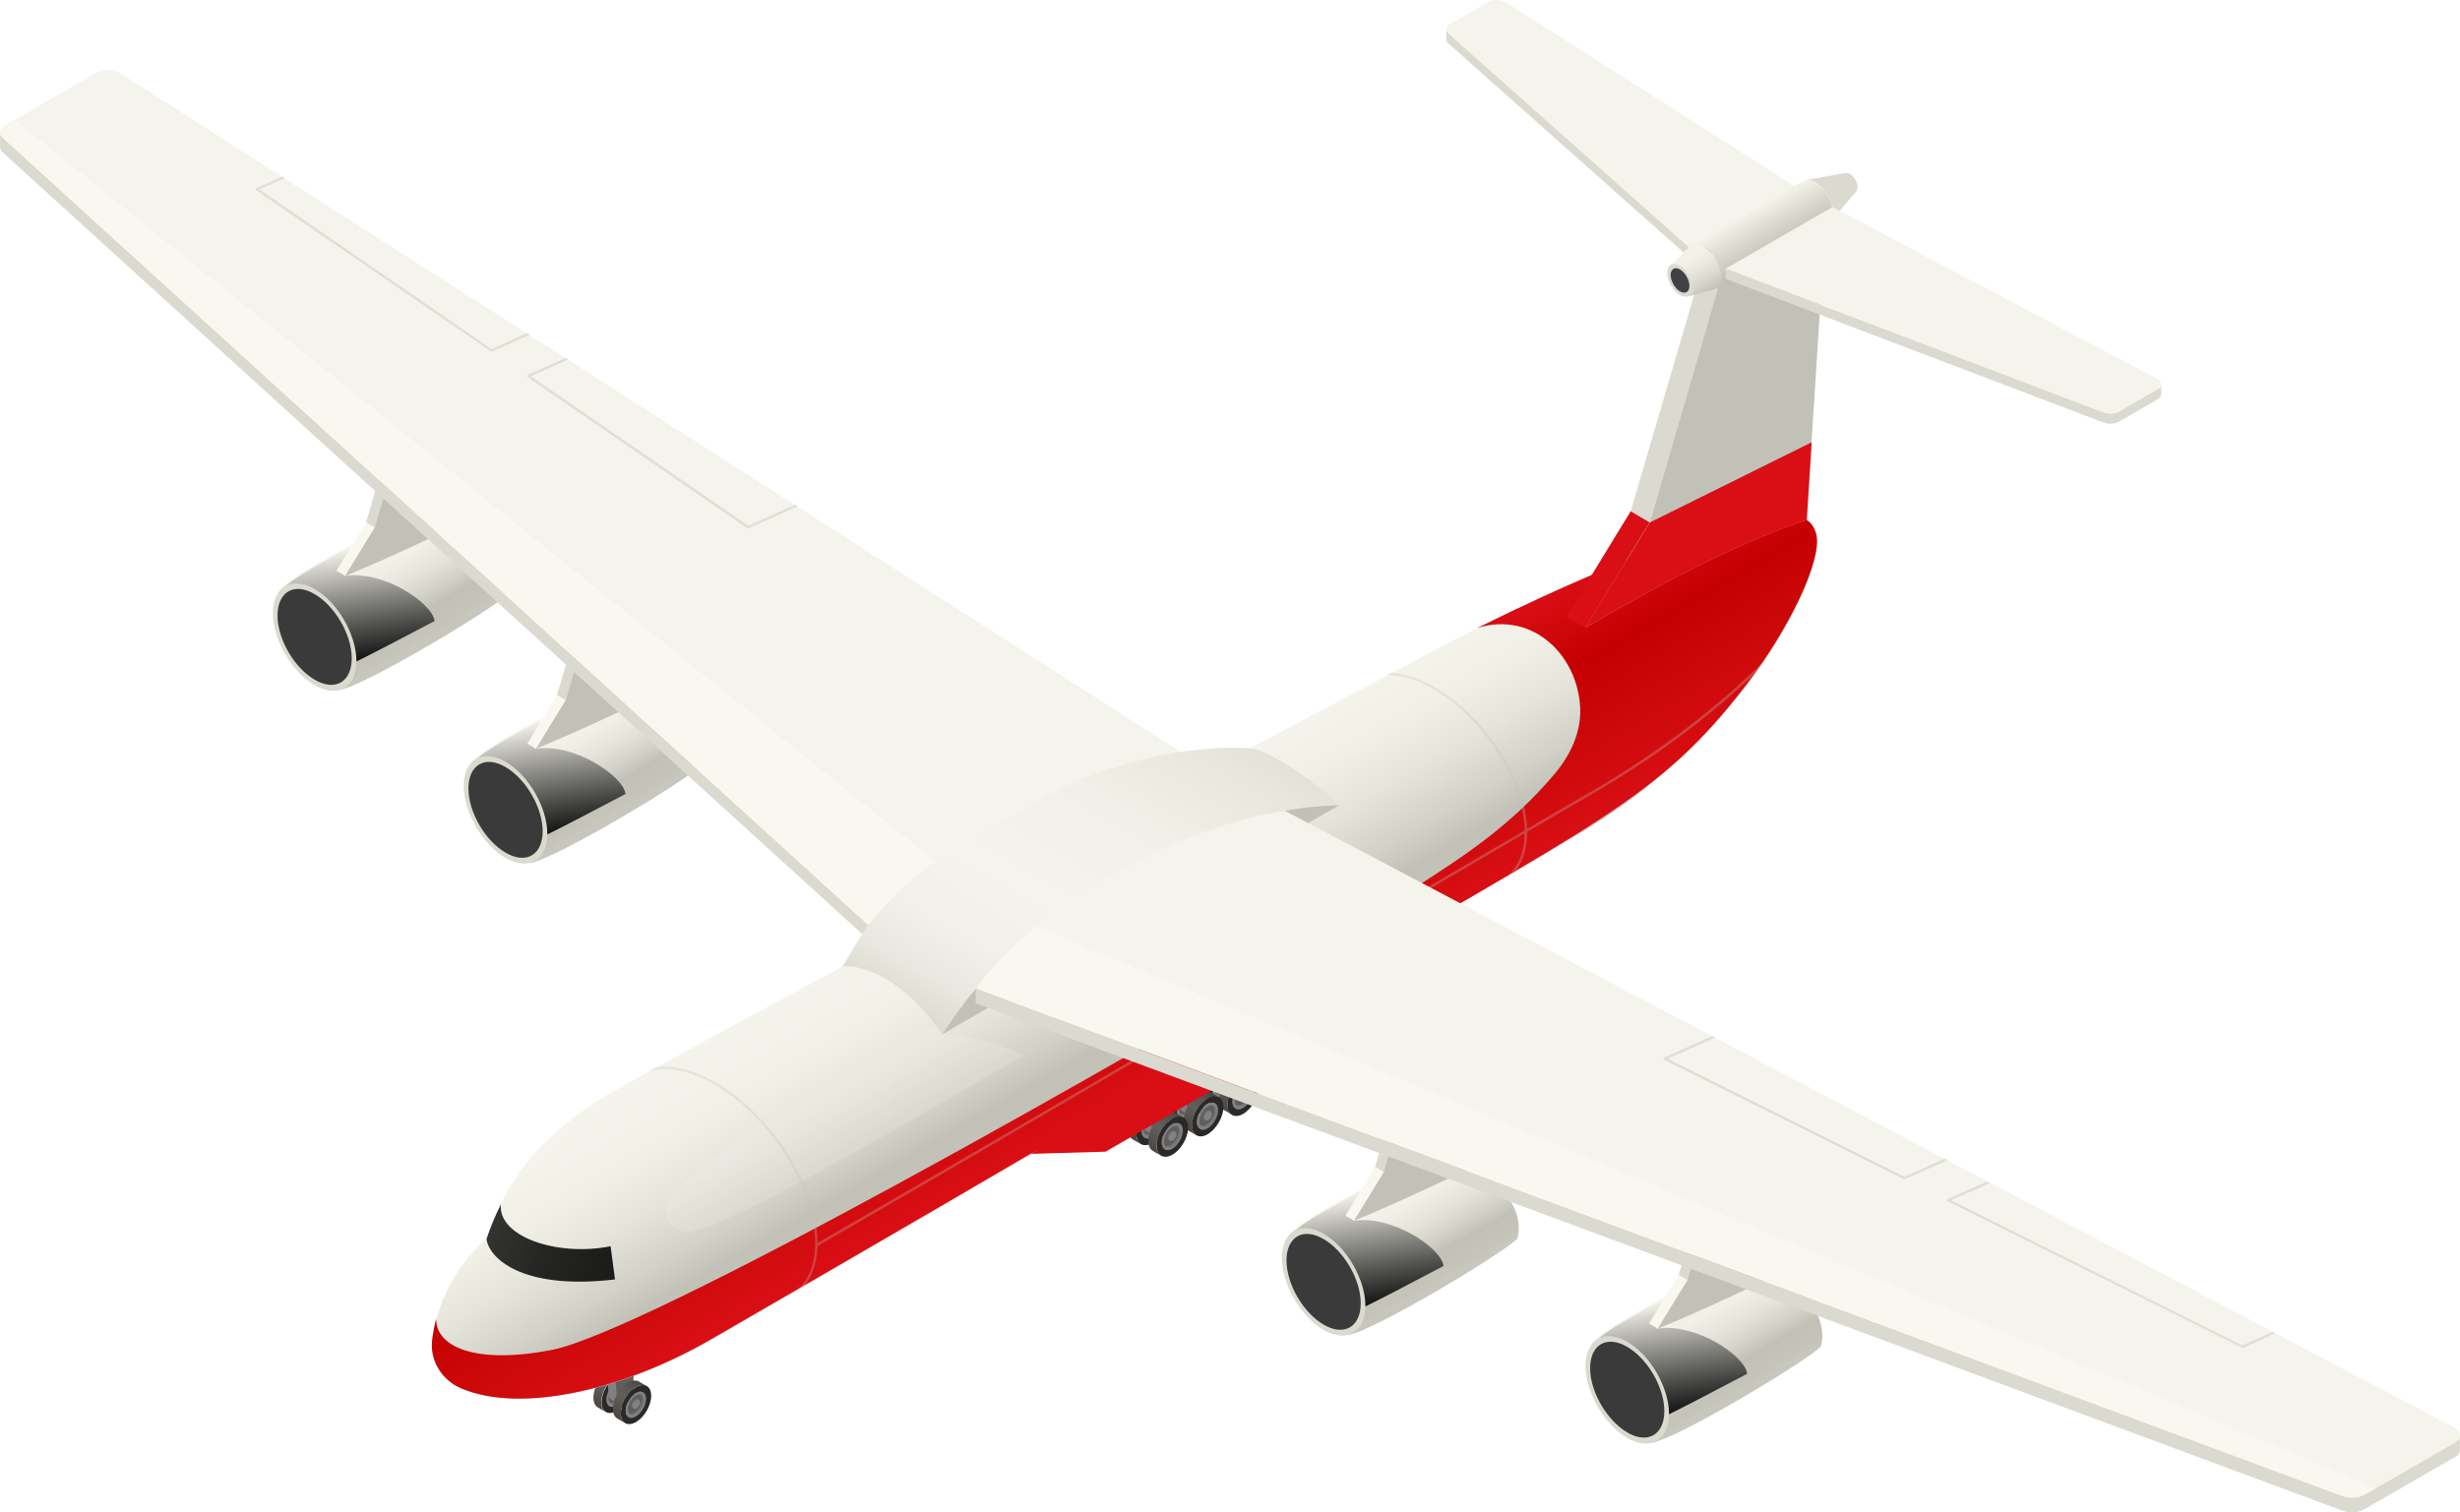 <?xml version="1.0" encoding="UTF-8"?> <svg xmlns="http://www.w3.org/2000/svg" width="348" height="214" viewBox="0 0 348 214" fill="none"><path d="M87.235 195.439C88.055 194.98 88.744 195.341 88.744 196.292C88.744 197.244 88.088 198.392 87.268 198.851C86.448 199.31 85.759 198.95 85.759 197.998C85.759 197.047 86.415 195.899 87.235 195.439Z" fill="#818184"></path><path d="M87.232 195.833C87.494 195.669 87.724 195.636 87.921 195.702C88.052 195.833 88.15 196.063 88.15 196.358C88.15 197.08 87.626 197.966 87.002 198.359C86.74 198.523 86.51 198.556 86.313 198.49C86.182 198.359 86.084 198.13 86.084 197.834C86.084 197.113 86.609 196.194 87.232 195.833Z" fill="#5E5E5E"></path><path d="M87.003 198.359C87.626 197.998 88.151 197.113 88.151 196.358C88.151 196.063 88.053 195.833 87.922 195.702C88.184 195.801 88.381 196.063 88.381 196.49C88.381 197.211 87.856 198.13 87.233 198.491C86.839 198.72 86.511 198.687 86.314 198.491C86.511 198.556 86.741 198.49 87.003 198.359Z" fill="#757575"></path><path d="M87.233 194.718C86.052 195.407 85.1 197.047 85.1 198.425C85.1 199.803 86.051 200.328 87.266 199.639C88.48 198.95 89.398 197.31 89.398 195.932C89.398 194.554 88.447 194.029 87.233 194.718ZM87.233 198.851C86.445 199.311 85.789 198.95 85.789 198.031C85.789 197.113 86.445 195.997 87.233 195.538C88.02 195.079 88.677 195.44 88.677 196.358C88.677 197.277 88.02 198.392 87.233 198.851Z" fill="#2B2927"></path><path d="M84.308 196.161C84.505 195.702 84.8 195.243 85.128 194.849C85.424 194.521 85.719 194.258 86.08 194.062C86.671 193.734 87.228 193.701 87.589 193.898L88.705 194.554C88.311 194.324 87.786 194.357 87.196 194.718C86.868 194.915 86.539 195.177 86.244 195.505C85.916 195.899 85.621 196.325 85.424 196.817C85.194 197.342 85.063 197.9 85.063 198.425C85.063 199.114 85.293 199.573 85.686 199.802L84.571 199.146C84.177 198.917 83.947 198.457 83.947 197.769C83.947 197.244 84.078 196.686 84.308 196.161Z" fill="url(#paint0_linear_482_1783)"></path><path d="M86.672 196.949C86.672 196.949 86.803 196.719 86.869 196.621C86.934 196.555 87 196.49 87.098 196.424C87.229 196.326 87.361 196.326 87.459 196.391L87.623 196.49C87.623 196.49 87.393 196.457 87.262 196.523C87.197 196.555 87.098 196.621 87.033 196.719C86.967 196.818 86.869 196.916 86.836 197.048C86.77 197.179 86.737 197.31 86.737 197.441C86.737 197.605 86.803 197.736 86.901 197.769L86.737 197.671C86.737 197.671 86.573 197.507 86.573 197.343C86.573 197.212 86.573 197.08 86.672 196.949Z" fill="#757575"></path><path d="M87.264 196.523C87.559 196.359 87.789 196.523 87.789 196.818C87.789 197.113 87.559 197.54 87.264 197.704C86.969 197.868 86.739 197.704 86.739 197.409C86.739 197.081 86.969 196.687 87.264 196.523Z" fill="#818184"></path><path d="M86.942 192.651L87.27 198.064C87.27 198.359 87.401 198.589 87.598 198.687L86.417 197.998C86.22 197.9 86.121 197.67 86.089 197.375L85.761 191.962L86.942 192.651Z" fill="#818184"></path><path d="M88.645 190.322L89.826 191.011L86.939 192.651L85.757 191.962L88.645 190.322Z" fill="#AAAFAF"></path><path d="M89.826 191.011L89.465 197.998L88.383 198.621C87.792 198.949 87.3 198.72 87.267 198.064L86.939 192.651L89.793 191.011H89.826Z" fill="#5E5E5E"></path><path d="M89.989 197.047C90.809 196.588 91.498 196.948 91.498 197.9C91.498 198.851 90.842 199.999 90.022 200.459C89.202 200.918 88.513 200.557 88.513 199.606C88.513 198.654 89.169 197.506 89.989 197.047Z" fill="#818184"></path><path d="M89.99 197.441C90.252 197.277 90.482 197.244 90.679 197.31C90.81 197.441 90.908 197.67 90.908 197.966C90.908 198.687 90.383 199.573 89.76 199.967C89.498 200.131 89.268 200.163 89.071 200.098C88.94 199.967 88.842 199.737 88.842 199.442C88.842 198.72 89.366 197.802 89.99 197.441Z" fill="#5E5E5E"></path><path d="M89.755 199.934C90.378 199.573 90.903 198.687 90.903 197.933C90.903 197.638 90.805 197.408 90.674 197.277C90.936 197.342 91.133 197.638 91.133 198.064C91.133 198.786 90.608 199.704 89.985 200.065C89.591 200.295 89.263 200.262 89.066 200.065C89.263 200.131 89.493 200.065 89.755 199.934Z" fill="#757575"></path><path d="M89.953 196.292C88.772 196.981 87.821 198.621 87.821 199.999C87.821 201.377 88.772 201.902 89.986 201.213C91.168 200.524 92.119 198.884 92.119 197.506C92.119 196.128 91.168 195.603 89.953 196.292ZM89.953 200.426C89.166 200.885 88.51 200.524 88.51 199.606C88.51 198.687 89.166 197.572 89.953 197.112C90.741 196.653 91.397 197.014 91.397 197.932C91.397 198.851 90.741 199.966 89.953 200.426Z" fill="#2B2927"></path><path d="M87.068 197.736C87.265 197.277 87.56 196.817 87.888 196.424C88.183 196.096 88.479 195.833 88.84 195.636C89.43 195.308 89.988 195.276 90.349 195.472L91.465 196.128C91.071 195.899 90.546 195.932 89.956 196.292C89.627 196.489 89.299 196.752 89.004 197.08C88.676 197.473 88.38 197.9 88.183 198.392C87.954 198.917 87.823 199.474 87.823 199.999C87.823 200.688 88.052 201.148 88.446 201.377L87.33 200.721C86.937 200.491 86.707 200.032 86.707 199.343C86.707 198.818 86.838 198.261 87.068 197.736Z" fill="url(#paint1_linear_482_1783)"></path><path d="M89.428 198.523C89.428 198.523 89.559 198.294 89.624 198.195C89.69 198.13 89.756 198.064 89.854 197.998C89.985 197.9 90.117 197.9 90.215 197.966L90.379 198.064C90.379 198.064 90.149 198.031 90.018 198.097C89.953 198.13 89.854 198.195 89.788 198.294C89.723 198.392 89.624 198.491 89.592 198.622C89.526 198.753 89.493 198.884 89.493 199.015C89.493 199.179 89.559 199.311 89.657 199.343L89.493 199.245C89.493 199.245 89.329 199.081 89.329 198.917C89.329 198.786 89.329 198.655 89.428 198.523Z" fill="#757575"></path><path d="M90.02 198.13C90.315 197.966 90.545 198.13 90.545 198.425C90.545 198.753 90.315 199.147 90.02 199.311C89.725 199.475 89.495 199.311 89.495 199.016C89.495 198.688 89.725 198.294 90.02 198.13Z" fill="#818184"></path><path d="M173.001 151.614C173.854 151.122 174.543 151.516 174.543 152.5C174.543 153.484 173.854 154.665 173.001 155.157C172.148 155.649 171.459 155.255 171.459 154.271C171.459 153.287 172.148 152.106 173.001 151.614Z" fill="#818184"></path><path d="M173.037 152.008C173.299 151.844 173.562 151.811 173.759 151.876C173.923 152.008 173.988 152.237 173.988 152.565C173.988 153.32 173.463 154.238 172.807 154.632C172.545 154.796 172.282 154.829 172.086 154.763C171.922 154.632 171.856 154.402 171.856 154.074C171.856 153.32 172.381 152.401 173.037 152.008Z" fill="#5E5E5E"></path><path d="M172.807 154.632C173.463 154.238 173.988 153.32 173.988 152.565C173.988 152.27 173.889 152.04 173.758 151.876C174.053 151.975 174.217 152.237 174.25 152.697C174.25 153.451 173.725 154.37 173.069 154.763C172.675 154.993 172.347 154.96 172.118 154.763C172.315 154.829 172.577 154.763 172.839 154.632H172.807Z" fill="#757575"></path><path d="M173.005 150.859C171.791 151.581 170.774 153.287 170.774 154.697C170.774 156.108 171.791 156.666 173.005 155.977C174.219 155.255 175.236 153.549 175.236 152.139C175.236 150.728 174.219 150.17 173.005 150.859ZM173.005 155.124C172.185 155.616 171.496 155.222 171.496 154.271C171.496 153.32 172.152 152.172 172.972 151.679C173.793 151.187 174.482 151.581 174.482 152.532C174.482 153.484 173.825 154.632 173.005 155.124Z" fill="#2B2927"></path><path d="M170.021 152.335C170.251 151.843 170.546 151.384 170.875 150.991C171.17 150.663 171.498 150.367 171.859 150.17C172.482 149.81 173.04 149.777 173.434 150.006L174.615 150.695C174.221 150.466 173.664 150.498 173.04 150.859C172.679 151.056 172.351 151.351 172.056 151.679C171.695 152.073 171.4 152.532 171.203 153.024C170.973 153.582 170.809 154.173 170.809 154.697C170.809 155.386 171.071 155.878 171.465 156.108L170.284 155.419C169.89 155.189 169.628 154.697 169.628 154.009C169.628 153.484 169.759 152.893 170.021 152.335Z" fill="url(#paint2_linear_482_1783)"></path><path d="M172.446 153.156C172.446 153.156 172.577 152.926 172.642 152.828C172.708 152.762 172.806 152.664 172.872 152.631C173.036 152.532 173.167 152.532 173.266 152.598L173.43 152.696C173.43 152.696 173.2 152.664 173.036 152.729C172.938 152.762 172.872 152.86 172.806 152.926C172.708 153.024 172.642 153.123 172.61 153.254C172.544 153.385 172.511 153.516 172.511 153.648C172.511 153.812 172.577 153.943 172.675 154.009L172.511 153.91C172.511 153.91 172.347 153.746 172.347 153.549C172.347 153.418 172.38 153.287 172.446 153.156Z" fill="#757575"></path><path d="M173.071 152.729C173.366 152.565 173.629 152.696 173.629 153.025C173.629 153.353 173.399 153.779 173.104 153.943C172.809 154.107 172.546 153.976 172.546 153.648C172.546 153.32 172.776 152.893 173.071 152.729Z" fill="#818184"></path><path d="M171.727 145.578L173.072 154.304C173.072 154.632 173.204 154.862 173.4 154.96L172.187 154.238C171.99 154.14 171.859 153.91 171.859 153.582L170.514 144.856L171.76 145.578H171.727Z" fill="#818184"></path><path d="M173.466 143.15L174.713 143.872L171.727 145.578L170.513 144.889L173.466 143.15Z" fill="#AAAFAF"></path><path d="M174.711 143.872L175.334 154.238L174.218 154.894C173.595 155.255 173.103 154.993 173.07 154.337L171.724 145.611L174.711 143.905V143.872Z" fill="#5E5E5E"></path><path d="M175.896 153.254C176.749 152.762 177.438 153.155 177.438 154.14C177.438 155.124 176.749 156.305 175.896 156.797C175.043 157.289 174.354 156.895 174.354 155.911C174.354 154.927 175.043 153.746 175.896 153.254Z" fill="#818184"></path><path d="M175.892 153.68C176.155 153.516 176.417 153.484 176.614 153.549C176.778 153.68 176.844 153.91 176.844 154.238C176.844 154.993 176.319 155.911 175.663 156.305C175.4 156.469 175.138 156.502 174.941 156.436C174.777 156.305 174.712 156.075 174.712 155.747C174.712 154.993 175.236 154.074 175.892 153.68Z" fill="#5E5E5E"></path><path d="M175.662 156.272C176.318 155.879 176.843 154.96 176.843 154.206C176.843 153.91 176.745 153.681 176.613 153.517C176.909 153.615 177.073 153.877 177.105 154.337C177.105 155.091 176.581 156.01 175.925 156.403C175.531 156.633 175.203 156.6 174.973 156.403C175.17 156.469 175.432 156.403 175.695 156.272H175.662Z" fill="#757575"></path><path d="M175.86 152.5C174.646 153.221 173.629 154.927 173.629 156.338C173.629 157.748 174.646 158.306 175.86 157.617C177.075 156.928 178.092 155.189 178.092 153.779C178.092 152.368 177.075 151.811 175.86 152.5ZM175.86 156.764C175.04 157.256 174.351 156.862 174.351 155.911C174.351 154.96 175.007 153.812 175.828 153.32C176.648 152.828 177.337 153.221 177.337 154.173C177.337 155.124 176.681 156.272 175.86 156.764Z" fill="#2B2927"></path><path d="M172.877 153.976C173.107 153.484 173.402 153.024 173.73 152.631C174.025 152.303 174.353 152.007 174.714 151.811C175.338 151.45 175.896 151.417 176.289 151.647L177.471 152.335C177.077 152.106 176.519 152.139 175.896 152.499C175.535 152.696 175.207 152.992 174.911 153.32C174.55 153.713 174.255 154.172 174.058 154.665C173.828 155.222 173.664 155.813 173.664 156.338C173.664 157.026 173.927 157.518 174.321 157.748L173.139 157.059C172.746 156.83 172.483 156.338 172.483 155.649C172.483 155.124 172.614 154.533 172.877 153.976Z" fill="url(#paint3_linear_482_1783)"></path><path d="M175.332 154.828C175.332 154.828 175.464 154.599 175.529 154.5C175.595 154.435 175.693 154.336 175.759 154.304C175.923 154.205 176.054 154.205 176.152 154.271L176.316 154.369C176.316 154.369 176.087 154.336 175.923 154.402C175.824 154.435 175.759 154.533 175.693 154.599C175.595 154.697 175.529 154.796 175.496 154.927C175.431 155.058 175.398 155.189 175.398 155.321C175.398 155.485 175.464 155.616 175.562 155.681L175.398 155.583C175.398 155.583 175.234 155.419 175.234 155.222C175.234 155.091 175.267 154.96 175.332 154.828Z" fill="#757575"></path><path d="M175.925 154.402C176.22 154.238 176.482 154.369 176.482 154.697C176.482 155.025 176.253 155.452 175.958 155.616C175.662 155.78 175.4 155.649 175.4 155.321C175.4 154.993 175.63 154.566 175.925 154.402Z" fill="#818184"></path><path d="M168.021 154.501C168.874 154.009 169.562 154.402 169.562 155.387C169.562 156.371 168.874 157.552 168.021 158.044C167.168 158.536 166.479 158.142 166.479 157.158C166.479 156.174 167.168 154.993 168.021 154.501Z" fill="#818184"></path><path d="M168.017 154.927C168.28 154.763 168.542 154.73 168.739 154.796C168.903 154.927 168.969 155.157 168.969 155.485C168.969 156.239 168.444 157.158 167.788 157.551C167.525 157.715 167.263 157.748 167.066 157.683C166.902 157.551 166.836 157.322 166.836 156.994C166.836 156.239 167.361 155.321 168.017 154.927Z" fill="#5E5E5E"></path><path d="M167.787 157.518C168.443 157.125 168.968 156.206 168.968 155.452C168.968 155.156 168.87 154.927 168.738 154.763C169.034 154.861 169.198 155.124 169.23 155.583C169.23 156.337 168.706 157.256 168.05 157.649C167.656 157.879 167.328 157.846 167.098 157.649C167.295 157.715 167.557 157.649 167.82 157.518H167.787Z" fill="#757575"></path><path d="M167.986 153.746C166.771 154.468 165.754 156.174 165.754 157.584C165.754 158.995 166.771 159.552 167.986 158.864C169.2 158.175 170.217 156.436 170.217 155.025C170.217 153.615 169.2 153.057 167.986 153.746ZM167.986 158.011C167.165 158.503 166.476 158.109 166.476 157.158C166.476 156.206 167.132 155.058 167.953 154.566C168.773 154.074 169.462 154.468 169.462 155.419C169.462 156.37 168.806 157.519 167.986 158.011Z" fill="#2B2927"></path><path d="M165.002 155.222C165.232 154.73 165.527 154.271 165.855 153.877C166.15 153.549 166.478 153.254 166.839 153.057C167.463 152.696 168.021 152.664 168.414 152.893L169.596 153.582C169.202 153.352 168.644 153.385 168.021 153.746C167.66 153.943 167.332 154.238 167.036 154.566C166.675 154.96 166.38 155.419 166.183 155.911C165.953 156.469 165.789 157.059 165.789 157.584C165.789 158.273 166.052 158.765 166.446 158.995L165.264 158.306C164.871 158.076 164.608 157.584 164.608 156.895C164.608 156.37 164.739 155.78 165.002 155.222Z" fill="url(#paint4_linear_482_1783)"></path><path d="M167.459 156.075C167.459 156.075 167.59 155.845 167.656 155.747C167.722 155.681 167.82 155.583 167.886 155.55C168.05 155.452 168.181 155.452 168.279 155.517L168.443 155.616C168.443 155.616 168.214 155.583 168.05 155.649C167.951 155.681 167.886 155.78 167.82 155.845C167.722 155.944 167.656 156.042 167.623 156.174C167.558 156.305 167.525 156.436 167.525 156.567C167.525 156.731 167.59 156.862 167.689 156.928L167.525 156.83C167.525 156.83 167.361 156.666 167.361 156.469C167.361 156.338 167.394 156.206 167.459 156.075Z" fill="#757575"></path><path d="M168.049 155.648C168.344 155.484 168.574 155.615 168.607 155.943C168.639 156.272 168.377 156.698 168.082 156.862C167.786 157.026 167.557 156.895 167.524 156.567C167.524 156.239 167.754 155.812 168.049 155.648Z" fill="#818184"></path><path d="M166.706 148.497L168.051 157.223C168.051 157.551 168.182 157.781 168.379 157.879L167.165 157.157C166.968 157.059 166.837 156.829 166.837 156.501L165.492 147.775L166.706 148.497Z" fill="#818184"></path><path d="M168.479 146.07L169.693 146.759L166.707 148.497L165.493 147.776L168.479 146.07Z" fill="#AAAFAF"></path><path d="M169.691 146.758L170.314 157.124L169.199 157.78C168.575 158.141 168.083 157.879 168.05 157.223L166.705 148.497L169.691 146.791V146.758Z" fill="#5E5E5E"></path><path d="M170.872 156.174C171.725 155.682 172.414 156.075 172.414 157.059C172.414 158.044 171.725 159.224 170.872 159.717C170.019 160.209 169.331 159.815 169.331 158.831C169.331 157.847 170.019 156.666 170.872 156.174Z" fill="#818184"></path><path d="M170.867 156.567C171.129 156.403 171.392 156.37 171.589 156.436C171.753 156.567 171.818 156.797 171.818 157.125C171.818 157.879 171.293 158.798 170.637 159.191C170.375 159.356 170.113 159.388 169.916 159.323C169.752 159.192 169.686 158.962 169.686 158.634C169.686 157.879 170.211 156.961 170.867 156.567Z" fill="#5E5E5E"></path><path d="M170.639 159.192C171.295 158.798 171.82 157.879 171.82 157.125C171.82 156.83 171.721 156.6 171.59 156.436C171.885 156.534 172.049 156.797 172.082 157.256C172.082 158.011 171.557 158.929 170.901 159.323C170.507 159.552 170.179 159.52 169.95 159.323C170.147 159.388 170.409 159.323 170.671 159.192H170.639Z" fill="#757575"></path><path d="M170.837 155.386C169.623 156.108 168.606 157.814 168.606 159.224C168.606 160.635 169.623 161.193 170.837 160.504C172.051 159.782 173.068 158.076 173.068 156.666C173.068 155.255 172.051 154.697 170.837 155.386ZM170.837 159.651C170.017 160.143 169.328 159.749 169.328 158.798C169.328 157.847 169.984 156.698 170.804 156.206C171.625 155.714 172.314 156.108 172.314 157.059C172.314 158.011 171.657 159.159 170.837 159.651Z" fill="#2B2927"></path><path d="M167.853 156.895C168.083 156.403 168.378 155.944 168.707 155.55C169.002 155.222 169.33 154.927 169.691 154.73C170.314 154.369 170.872 154.336 171.266 154.566L172.447 155.255C172.054 155.025 171.496 155.058 170.872 155.419C170.511 155.616 170.183 155.911 169.888 156.239C169.527 156.633 169.232 157.092 169.035 157.584C168.805 158.142 168.641 158.732 168.641 159.257C168.641 159.946 168.903 160.438 169.297 160.668L168.116 159.979C167.722 159.749 167.46 159.257 167.46 158.568C167.46 158.043 167.591 157.453 167.853 156.895Z" fill="url(#paint5_linear_482_1783)"></path><path d="M170.311 157.715C170.311 157.715 170.442 157.486 170.508 157.387C170.573 157.322 170.672 157.223 170.737 157.19C170.901 157.092 171.032 157.092 171.131 157.158L171.295 157.256C171.295 157.256 171.065 157.223 170.901 157.289C170.803 157.322 170.737 157.42 170.672 157.486C170.573 157.584 170.508 157.682 170.475 157.814C170.409 157.945 170.376 158.076 170.376 158.207C170.376 158.371 170.442 158.502 170.54 158.568L170.376 158.47C170.376 158.47 170.212 158.306 170.212 158.109C170.212 157.978 170.245 157.846 170.311 157.715Z" fill="#757575"></path><path d="M170.903 157.288C171.199 157.124 171.428 157.256 171.461 157.584C171.461 157.912 171.231 158.338 170.936 158.502C170.641 158.666 170.411 158.535 170.378 158.207C170.378 157.879 170.608 157.452 170.903 157.288Z" fill="#818184"></path><path d="M162.991 157.42C163.844 156.928 164.533 157.322 164.533 158.306C164.533 159.29 163.844 160.471 162.991 160.963C162.139 161.455 161.45 161.062 161.45 160.077C161.45 159.093 162.139 157.912 162.991 157.42Z" fill="#818184"></path><path d="M162.994 157.814C163.256 157.65 163.519 157.617 163.716 157.683C163.88 157.814 163.945 158.043 163.945 158.371C163.945 159.126 163.42 160.044 162.764 160.438C162.502 160.602 162.239 160.635 162.043 160.569C161.879 160.438 161.813 160.209 161.813 159.88C161.813 159.126 162.338 158.207 162.994 157.814Z" fill="#5E5E5E"></path><path d="M162.766 160.438C163.422 160.044 163.947 159.126 163.947 158.371C163.947 158.076 163.848 157.847 163.717 157.683C164.012 157.781 164.176 158.043 164.209 158.503C164.209 159.257 163.684 160.176 163.028 160.569C162.634 160.799 162.306 160.766 162.077 160.569C162.274 160.635 162.536 160.569 162.798 160.438H162.766Z" fill="#757575"></path><path d="M162.995 156.632C161.781 157.354 160.764 159.06 160.764 160.47C160.764 161.881 161.781 162.439 162.995 161.75C164.209 161.028 165.227 159.322 165.227 157.912C165.227 156.501 164.209 155.943 162.995 156.632ZM162.995 160.897C162.175 161.389 161.486 160.995 161.486 160.044C161.486 159.093 162.142 157.944 162.962 157.452C163.783 156.96 164.472 157.354 164.472 158.305C164.472 159.257 163.816 160.405 162.995 160.897Z" fill="#2B2927"></path><path d="M159.978 158.142C160.208 157.65 160.503 157.19 160.832 156.797C161.127 156.469 161.455 156.173 161.816 155.977C162.439 155.616 162.997 155.583 163.391 155.813L164.572 156.501C164.179 156.272 163.621 156.305 162.997 156.665C162.636 156.862 162.308 157.158 162.013 157.486C161.652 157.879 161.357 158.339 161.16 158.831C160.93 159.388 160.766 159.979 160.766 160.504C160.766 161.192 161.028 161.685 161.422 161.914L160.241 161.225C159.847 160.996 159.585 160.504 159.585 159.815C159.585 159.29 159.716 158.699 159.978 158.142Z" fill="url(#paint6_linear_482_1783)"></path><path d="M162.436 158.962C162.436 158.962 162.567 158.732 162.633 158.634C162.698 158.568 162.797 158.47 162.862 158.437C163.026 158.339 163.157 158.339 163.256 158.404L163.42 158.503C163.42 158.503 163.19 158.47 163.026 158.535C162.928 158.568 162.862 158.667 162.797 158.732C162.698 158.831 162.633 158.929 162.6 159.06C162.534 159.191 162.501 159.323 162.501 159.454C162.501 159.618 162.567 159.749 162.665 159.815L162.501 159.716C162.501 159.716 162.337 159.552 162.337 159.355C162.337 159.224 162.37 159.093 162.436 158.962Z" fill="#757575"></path><path d="M163.028 158.535C163.324 158.371 163.586 158.503 163.586 158.831C163.586 159.159 163.356 159.585 163.061 159.749C162.766 159.913 162.503 159.782 162.503 159.454C162.503 159.126 162.733 158.699 163.028 158.535Z" fill="#818184"></path><path d="M161.72 151.384L163.065 160.11C163.065 160.438 163.196 160.668 163.393 160.766L162.179 160.045C161.982 159.946 161.851 159.716 161.851 159.388L160.506 150.663L161.72 151.384Z" fill="#818184"></path><path d="M163.458 148.957L164.672 149.678L161.719 151.384L160.472 150.662L163.458 148.957Z" fill="#AAAFAF"></path><path d="M164.672 149.678L165.295 160.044L164.179 160.7C163.556 161.061 163.064 160.799 163.031 160.143L161.685 151.417L164.672 149.711V149.678Z" fill="#5E5E5E"></path><path d="M165.845 159.06C166.698 158.568 167.387 158.962 167.387 159.946C167.387 160.93 166.698 162.111 165.845 162.603C164.992 163.095 164.303 162.702 164.303 161.718C164.303 160.733 164.992 159.553 165.845 159.06Z" fill="#818184"></path><path d="M165.847 159.454C166.11 159.29 166.372 159.257 166.569 159.323C166.733 159.454 166.799 159.684 166.799 160.012C166.799 160.766 166.274 161.685 165.618 162.078C165.355 162.242 165.093 162.275 164.896 162.209C164.732 162.078 164.667 161.849 164.667 161.521C164.667 160.766 165.191 159.848 165.847 159.454Z" fill="#5E5E5E"></path><path d="M165.619 162.078C166.275 161.684 166.8 160.766 166.8 160.011C166.8 159.716 166.702 159.486 166.57 159.322C166.866 159.421 167.03 159.683 167.062 160.142C167.062 160.897 166.538 161.815 165.882 162.209C165.488 162.439 165.16 162.406 164.93 162.209C165.127 162.275 165.389 162.209 165.652 162.078H165.619Z" fill="#757575"></path><path d="M165.849 158.272C164.635 158.994 163.617 160.7 163.617 162.111C163.617 163.521 164.635 164.079 165.849 163.39C167.063 162.701 168.08 160.962 168.08 159.552C168.08 158.141 167.063 157.584 165.849 158.272ZM165.849 162.537C165.028 163.029 164.339 162.635 164.339 161.684C164.339 160.733 164.996 159.585 165.816 159.093C166.636 158.6 167.325 158.994 167.325 159.945C167.325 160.897 166.669 162.045 165.849 162.537Z" fill="#2B2927"></path><path d="M162.832 159.782C163.062 159.29 163.357 158.831 163.685 158.437C163.98 158.109 164.309 157.814 164.669 157.617C165.293 157.256 165.851 157.223 166.244 157.453L167.426 158.142C167.032 157.912 166.474 157.945 165.851 158.306C165.49 158.502 165.162 158.798 164.866 159.126C164.505 159.519 164.21 159.979 164.013 160.471C163.783 161.028 163.619 161.619 163.619 162.144C163.619 162.833 163.882 163.325 164.276 163.554L163.094 162.865C162.701 162.636 162.438 162.144 162.438 161.455C162.438 160.93 162.569 160.34 162.832 159.782Z" fill="url(#paint7_linear_482_1783)"></path><path d="M165.287 160.602C165.287 160.602 165.419 160.373 165.484 160.274C165.55 160.209 165.648 160.11 165.714 160.078C165.878 159.979 166.009 159.979 166.107 160.045L166.271 160.143C166.271 160.143 166.042 160.11 165.878 160.176C165.779 160.209 165.714 160.307 165.648 160.373C165.55 160.471 165.484 160.57 165.451 160.701C165.386 160.832 165.353 160.963 165.353 161.094C165.353 161.259 165.419 161.39 165.517 161.455L165.353 161.357C165.353 161.357 165.189 161.193 165.189 160.996C165.189 160.865 165.222 160.734 165.287 160.602Z" fill="#757575"></path><path d="M165.88 160.176C166.175 160.012 166.438 160.143 166.438 160.471C166.438 160.799 166.208 161.226 165.913 161.39C165.617 161.554 165.355 161.423 165.355 161.095C165.355 160.767 165.585 160.34 165.88 160.176Z" fill="#818184"></path><path d="M143.864 163.325L156.399 162.964L196.365 139.903L204.602 126.814L154.266 137.213L143.864 163.325Z" fill="#D90F15"></path><path d="M244.081 74.262C233.286 77.575 218.881 83.775 205.394 90.697C203.065 91.878 144.362 123.173 110.597 141.379C97.865 148.235 86.019 154.763 84.707 155.616C81.918 157.387 79.391 159.454 77.094 161.652C73.222 165.391 70.499 170.181 68.858 175.331C64.592 178.677 61.606 184.877 61.147 189.765C60.885 192.652 62.591 195.374 65.281 196.49C73.846 200.065 88.317 196.654 100.556 189.601C141.737 165.851 207.068 127.404 222.523 118.482C247.428 104.114 257.961 80.888 257.043 75.869C256.222 71.342 249.692 72.556 244.114 74.295L244.081 74.262Z" fill="url(#paint8_linear_482_1783)"></path><path d="M61.705 186.714C61.705 190.487 67.119 193.144 78.079 191.012C91.04 188.486 155.124 152.598 200.243 125.535C207.232 121.073 213.86 116.71 219.964 109.461C222.129 106.869 223.672 103.654 223.54 100.276C223.278 92.862 216.945 86.4 208.971 88.86C221.375 82.693 234.205 77.28 244.049 74.262C249.66 72.523 256.157 71.31 256.977 75.837C257.633 79.445 253.171 88.925 246.903 97.061C234.664 112.971 226.493 116.054 180.916 142.724C173.73 146.923 164.411 154.337 145.674 163.325C141.769 165.621 137.865 167.885 133.993 170.148C123.132 176.479 109.908 184.123 100.49 189.568C88.251 196.621 73.78 200.065 65.249 196.457C62.591 195.342 60.852 192.652 61.114 189.798C61.213 188.814 61.41 187.764 61.672 186.714H61.705Z" fill="url(#paint9_linear_482_1783)"></path><g style="mix-blend-mode:screen" opacity="0.5"><path d="M86.972 155.583C90.614 153.189 108.136 143.446 123.985 134.818C125.823 135.606 127.627 136.557 129.465 137.41C113.944 146.07 95.142 156.436 91.73 158.634C82.443 164.604 79.95 167.622 76.439 167.491C73.748 167.393 76.537 162.407 86.972 155.583Z" fill="#F3F2EA"></path></g><g style="mix-blend-mode:screen" opacity="0.2"><path d="M133.238 144.561C133.369 144.955 132.713 146.332 133.238 146.332C137.831 146.365 143.771 148.727 144.854 149.318C120.801 163.292 99.801 175.331 96.684 174.249C86.643 170.739 108.234 158.011 133.205 144.594L133.238 144.561Z" fill="#F3F2EA"></path></g><g style="mix-blend-mode:multiply" opacity="0.3"><path d="M93.991 151.286C93.17 151.286 92.416 151.417 91.727 151.647C92.055 151.45 92.448 151.253 92.809 151.056C93.203 150.991 93.564 150.925 93.991 150.925C100.914 150.925 109.774 158.404 113.744 167.59C115.057 170.575 115.647 173.429 115.647 175.889C141.078 161.226 172.94 142.56 194.301 130.029C202.668 125.108 209.953 120.844 215.695 117.498C215.63 115.398 215.072 112.971 213.989 110.445C210.445 102.244 202.57 95.552 196.434 95.552C196.303 95.552 196.204 95.585 196.073 95.585C196.303 95.454 196.565 95.322 196.762 95.224C202.964 95.454 210.773 102.113 214.317 110.281C215.4 112.774 215.958 115.169 216.056 117.268C219.502 115.234 222.389 113.561 224.588 112.315C235.154 106.213 243.39 99.62 249.395 93.682C249.001 94.24 248.574 94.797 248.18 95.355C242.307 100.965 234.53 107.001 224.785 112.61C222.553 113.889 219.6 115.628 216.056 117.695C216.056 119.86 215.531 121.697 214.514 123.074C214.153 123.271 213.792 123.501 213.398 123.731C214.875 122.451 215.662 120.45 215.662 117.924C209.953 121.27 202.767 125.469 194.498 130.324C173.071 142.888 141.111 161.619 115.647 176.315C115.582 178.546 114.958 180.416 113.876 181.827C113.547 182.023 113.186 182.22 112.858 182.417C115.91 179.76 116.172 174.118 113.416 167.721C109.479 158.667 100.783 151.286 93.991 151.286Z" fill="#C2C1B7"></path></g><path d="M56.62 73.802C64.987 70.489 73.584 78.231 71.91 84.004C70.171 85.907 52.059 96.831 48.022 97.651L39.458 83.873C39.458 83.873 38.605 82.2 56.62 73.802Z" fill="url(#paint10_linear_482_1783)"></path><path style="mix-blend-mode:screen" d="M50.056 77.148C50.056 77.148 47.89 81.61 48.809 81.479C54.256 80.659 61.179 85.35 61.475 87.875C57.078 90.204 50.974 93.386 50.023 93.78L39.982 84.464C39.654 84.168 39.654 83.676 39.982 83.348C41.951 81.38 45.56 79.674 50.056 77.148Z" fill="url(#paint11_linear_482_1783)"></path><path d="M44.516 83.348C47.764 85.218 50.422 89.811 50.422 93.55C50.422 97.29 47.764 98.832 44.516 96.962C41.267 95.092 38.609 90.5 38.609 86.76C38.609 83.02 41.267 81.478 44.516 83.348Z" fill="#DBDAD0"></path><path d="M44.51 84.07C47.397 85.743 49.76 89.811 49.76 93.157C49.76 96.503 47.397 97.881 44.51 96.175C41.622 94.502 39.26 90.434 39.26 87.088C39.26 83.742 41.622 82.364 44.51 84.07Z" fill="#3A3A3A"></path><path d="M53.039 74.623L51.792 73.901L47.592 80.757L48.839 81.479L53.039 74.623Z" fill="#F9F8F0"></path><path d="M55.502 66.159L53.041 74.623L51.794 73.901L53.828 66.914C54.386 66.651 54.944 66.422 55.502 66.159Z" fill="#DBDAD0"></path><path d="M55.5 66.159C58.322 64.913 61.144 63.765 63.998 62.649L64.852 74.262C64.852 74.262 55.04 78.986 48.806 81.512L53.006 74.656L55.467 66.192L55.5 66.159Z" fill="#C2C1B7"></path><path d="M83.625 98.275C91.993 94.962 100.59 102.703 98.916 108.477C97.177 110.379 79.064 121.303 75.028 122.123L66.464 108.346C66.464 108.346 65.611 106.672 83.625 98.275Z" fill="url(#paint12_linear_482_1783)"></path><path style="mix-blend-mode:screen" d="M77.061 101.621C77.061 101.621 74.896 106.082 75.814 105.951C81.261 105.131 88.185 109.822 88.481 112.348C84.084 114.677 77.98 117.859 77.029 118.253L66.988 108.936C66.66 108.641 66.66 108.149 66.988 107.821C68.957 105.853 72.566 104.147 77.061 101.621Z" fill="url(#paint13_linear_482_1783)"></path><path d="M71.519 107.788C74.768 109.658 77.426 114.25 77.426 117.99C77.426 121.73 74.768 123.271 71.519 121.401C68.271 119.532 65.613 114.939 65.613 111.199C65.613 107.46 68.271 105.918 71.519 107.788Z" fill="#DBDAD0"></path><path d="M71.517 108.543C74.405 110.216 76.768 114.284 76.768 117.63C76.768 120.976 74.405 122.353 71.517 120.648C68.63 118.975 66.267 114.907 66.267 111.561C66.267 108.215 68.63 106.837 71.517 108.543Z" fill="#3A3A3A"></path><path d="M80.045 99.062L78.798 98.34L74.598 105.229L75.845 105.951L80.045 99.062Z" fill="#F9F8F0"></path><path d="M82.508 90.598L80.047 99.062L78.8 98.34L80.834 91.353C81.392 91.09 81.95 90.861 82.508 90.598Z" fill="#DBDAD0"></path><path d="M82.506 90.598C85.328 89.352 88.15 88.204 91.004 87.088L91.857 98.701C91.857 98.701 82.046 103.425 75.812 105.951L80.012 99.095L82.473 90.631L82.506 90.598Z" fill="#C2C1B7"></path><path d="M0.405 19.512L123.914 131.866V133.932L0.405 21.579C0.142 21.349 0.011 21.087 0.011 20.791V18.725C0.011 18.987 0.142 19.25 0.405 19.512Z" fill="#DBDAD0"></path><path d="M123.917 131.833L123.95 133.933L167.559 108.739V106.672L123.917 131.833Z" fill="#707576"></path><path d="M0.737 17.708C-0.083 18.2 -0.247 18.954 0.409 19.512L123.918 131.866L167.527 106.705L17.144 10.425C16.192 9.802 14.519 9.769 13.502 10.36L0.704 17.741L0.737 17.708Z" fill="#F5F4EC"></path><path d="M0.732 17.708L2.044 16.953L135.988 124.878L123.913 131.833L0.404 19.479C-0.253 18.921 -0.089 18.167 0.732 17.675V17.708Z" fill="#F9F8F0"></path><path d="M123.853 129.603C127.397 125.568 131.17 122.353 134.977 120.155L146.757 113.365C156.076 107.985 167.954 105.328 176.715 105.885C178.881 105.82 185.706 110.183 189.414 113.922C180.653 114.054 171.4 116.875 162.081 122.255L150.301 129.045C146.494 131.243 142.721 134.458 139.177 138.493C137.11 140.822 135.141 143.446 133.27 146.333C129.628 140.887 123.919 136.426 119.161 136.754C121.031 133.9 121.819 131.965 123.886 129.603H123.853Z" fill="url(#paint14_linear_482_1783)"></path><path d="M150.301 129.078L162.081 122.287C171.4 116.907 180.653 114.086 189.414 113.955L133.27 146.365C138.389 138.558 144.296 132.588 150.301 129.111V129.078Z" fill="#C2C1B7"></path><path d="M199.352 165.064C207.719 161.751 216.316 169.492 214.643 175.266C212.904 177.168 194.791 188.092 190.755 188.912L182.191 175.135C182.191 175.135 181.337 173.462 199.352 165.064Z" fill="url(#paint15_linear_482_1783)"></path><path style="mix-blend-mode:screen" d="M192.788 168.41C192.788 168.41 190.622 172.872 191.541 172.74C196.988 171.92 203.912 176.611 204.207 179.137C199.81 181.466 193.707 184.648 192.755 185.042L182.714 175.725C182.386 175.43 182.386 174.938 182.714 174.61C184.683 172.642 188.293 170.936 192.788 168.41Z" fill="url(#paint16_linear_482_1783)"></path><path d="M187.246 174.577C190.494 176.447 193.152 181.039 193.152 184.779C193.152 188.519 190.494 190.06 187.246 188.191C183.997 186.321 181.34 181.728 181.34 177.989C181.34 174.249 183.997 172.707 187.246 174.577Z" fill="#DBDAD0"></path><path d="M187.244 175.331C190.132 177.004 192.494 181.072 192.494 184.418C192.494 187.764 190.132 189.142 187.244 187.436C184.356 185.763 181.994 181.695 181.994 178.349C181.994 175.003 184.356 173.626 187.244 175.331Z" fill="#3A3A3A"></path><path d="M195.773 165.851L194.527 165.129L190.326 172.018L191.573 172.74L195.773 165.851Z" fill="#F9F8F0"></path><path d="M198.236 157.387L195.775 165.851L194.528 165.129L196.563 158.142C197.121 157.879 197.679 157.65 198.236 157.387Z" fill="#DBDAD0"></path><path d="M198.234 157.387C201.056 156.141 203.878 154.993 206.733 153.877L207.586 165.49C207.586 165.49 197.775 170.214 191.54 172.74L195.74 165.884L198.201 157.42L198.234 157.387Z" fill="#C2C1B7"></path><path d="M242.303 180.318C250.671 177.004 259.268 184.746 257.594 190.52C255.855 192.422 237.742 203.346 233.706 204.166L225.142 190.388C225.142 190.388 224.289 188.715 242.303 180.318Z" fill="url(#paint17_linear_482_1783)"></path><path style="mix-blend-mode:screen" d="M235.739 183.664C235.739 183.664 233.573 188.125 234.492 187.994C239.939 187.174 246.863 191.865 247.158 194.391C242.761 196.72 236.658 199.902 235.706 200.296L225.665 190.979C225.337 190.684 225.337 190.192 225.665 189.864C227.634 187.896 231.244 186.19 235.739 183.664Z" fill="url(#paint18_linear_482_1783)"></path><path d="M230.199 189.864C233.448 191.734 236.105 196.326 236.105 200.066C236.105 203.806 233.448 205.347 230.199 203.478C226.951 201.608 224.293 197.015 224.293 193.276C224.293 189.536 226.951 187.994 230.199 189.864Z" fill="#DBDAD0"></path><path d="M230.195 190.585C233.083 192.258 235.445 196.326 235.445 199.672C235.445 203.018 233.083 204.396 230.195 202.69C227.308 200.984 224.945 196.949 224.945 193.603C224.945 190.257 227.308 188.88 230.195 190.585Z" fill="#3A3A3A"></path><path d="M238.695 181.137L237.481 180.416L233.281 187.272L234.495 187.993L238.695 181.137Z" fill="#F9F8F0"></path><path d="M241.189 172.674L238.728 181.138L237.482 180.416L239.516 173.429C240.074 173.166 240.632 172.937 241.189 172.674Z" fill="#DBDAD0"></path><path d="M241.187 172.674C244.009 171.428 246.831 170.279 249.686 169.164L250.539 180.777C250.539 180.777 240.728 185.5 234.493 188.026L238.693 181.17L241.154 172.707L241.187 172.674Z" fill="#C2C1B7"></path><path d="M331.332 211.678C332.317 212.071 333.629 211.973 334.45 211.514L347.247 204.133C347.739 203.837 347.969 203.477 347.969 203.116V205.182C347.969 205.543 347.739 205.937 347.247 206.199L334.45 213.58C333.629 214.072 332.317 214.138 331.332 213.744L138.029 141.969V139.902L331.332 211.678Z" fill="#DBDAD0"></path><path d="M181.668 114.709C167.361 117.038 147.509 127.175 138.059 139.87L331.362 211.645C332.346 212.039 333.659 211.94 334.479 211.481L347.276 204.1C348.294 203.51 348.228 202.525 347.145 201.968L181.668 114.676V114.709Z" fill="#F5F4EC"></path><path d="M204.868 4.685L239.781 35.717V37.161L204.868 6.128C204.671 5.964 204.605 5.767 204.605 5.57V4.127C204.605 4.324 204.704 4.521 204.868 4.685Z" fill="#DBDAD0"></path><path d="M239.778 35.717L239.811 37.16L254.938 28.402V26.959L239.778 35.717Z" fill="#707576"></path><path d="M205.096 3.405C204.538 3.733 204.439 4.258 204.866 4.685L239.779 35.717L254.906 26.991L213.069 0.355C212.413 -0.072 211.232 -0.138 210.543 0.289L205.096 3.438V3.405Z" fill="#F5F4EC"></path><path d="M233.385 73.901L230.694 72.327L221.572 87.252L224.263 88.827L233.385 73.901Z" fill="#D90F15"></path><path d="M243.588 39.031L240.897 37.489L230.692 72.327L233.383 73.901L243.588 39.031Z" fill="#DBDAD0"></path><path d="M258.322 30.535L255.632 28.993L240.898 37.489L243.589 39.031L258.322 30.535Z" fill="#B2BBBD"></path><path d="M233.386 73.901L243.558 39.03L258.291 30.534L255.568 73.573C246.38 76.591 235.65 82.135 224.264 88.827L233.386 73.934V73.901Z" fill="#C2C1B7"></path><g style="mix-blend-mode:multiply" opacity="0.4"><path d="M240.441 49.757L243.558 39.03L258.291 30.534L256.519 58.516C251.335 55.236 246.019 52.119 240.408 49.757H240.441Z" fill="#C2C1B7"></path></g><path d="M261.141 24.498C261.305 24.498 261.534 24.498 261.731 24.629C262.322 24.99 262.781 25.81 262.781 26.499C262.781 26.729 262.716 26.926 262.617 27.057L258.844 31.485C259.106 31.19 259.237 30.731 259.27 30.173C259.27 28.599 258.187 26.63 256.809 25.81C256.284 25.515 255.825 25.384 255.398 25.482L261.141 24.465V24.498Z" fill="#DBDAD0"></path><path d="M255.001 25.647C255.461 25.384 256.117 25.417 256.806 25.843C258.184 26.664 259.3 28.632 259.267 30.206C259.267 30.994 258.972 31.551 258.512 31.781L242.729 40.835C243.188 40.572 243.451 40.015 243.484 39.26C243.484 37.686 242.401 35.718 241.023 34.897C240.334 34.471 239.677 34.438 239.218 34.701L255.001 25.647Z" fill="url(#paint19_linear_482_1783)"></path><path d="M238.961 34.897C239.421 34.438 240.175 34.405 241.029 34.897C242.407 35.718 243.522 37.686 243.49 39.26C243.49 40.212 243.063 40.802 242.44 40.966L238.699 41.983C239.125 41.852 239.421 41.425 239.454 40.769C239.454 39.621 238.666 38.243 237.682 37.653C237.091 37.292 236.533 37.325 236.205 37.653L238.961 34.93V34.897Z" fill="url(#paint20_linear_482_1783)"></path><path d="M237.681 37.619C238.666 38.21 239.453 39.62 239.453 40.736C239.453 41.884 238.633 42.31 237.616 41.72C236.631 41.129 235.844 39.719 235.844 38.603C235.844 37.455 236.664 37.029 237.681 37.619Z" fill="#DBDAD0"></path><g style="mix-blend-mode:multiply"><path d="M237.68 38.144C238.402 38.571 238.992 39.62 238.992 40.473C238.992 41.326 238.369 41.654 237.647 41.228C236.926 40.801 236.335 39.752 236.335 38.899C236.335 38.046 236.958 37.718 237.68 38.144Z" fill="#3F4146"></path></g><path d="M297.597 58.352C298.286 58.615 299.172 58.549 299.762 58.221L305.209 55.072C305.57 54.875 305.734 54.612 305.734 54.35V55.793C305.734 56.056 305.57 56.318 305.209 56.515L299.762 59.664C299.172 59.992 298.286 60.058 297.597 59.795L244.111 39.457V38.014L297.597 58.352Z" fill="#DBDAD0"></path><path d="M244.109 38.014L297.594 58.352C298.283 58.614 299.169 58.549 299.76 58.221L305.207 55.072C305.929 54.645 305.896 53.989 305.141 53.595L259.236 29.288L244.109 38.014Z" fill="#F5F4EC"></path><path d="M336.086 210.563L334.478 211.481C333.658 211.973 332.345 212.039 331.361 211.645L138.058 139.87C140.355 136.754 143.308 133.834 146.622 131.111L336.086 210.563Z" fill="#F9F8F0"></path><path d="M68.821 175.331C69.379 173.625 70.068 172.018 70.856 170.411C70.397 174.97 78.797 177.857 86.377 176.348L87 181.039C73.678 182.614 69.117 177.923 68.821 175.298V175.331Z" fill="url(#paint21_linear_482_1783)"></path><path opacity="0.4" d="M105.934 74.754L112.825 71.638L112.464 71.408L105.868 74.393L75.09 53.235L80.405 50.873L80.044 50.643L74.663 53.038C74.663 53.038 74.564 53.136 74.564 53.202C74.564 53.267 74.565 53.333 74.63 53.366L105.77 74.787H105.934V74.754ZM69.544 49.79L36.239 26.926C36.173 26.893 36.14 26.827 36.173 26.762C36.173 26.696 36.206 26.631 36.271 26.598L39.979 24.957L40.34 25.187L36.698 26.794L69.544 49.397L74.597 47.133L74.958 47.363L69.577 49.757C69.577 49.757 69.544 49.757 69.511 49.757L69.544 49.79ZM317.252 190.749L275.513 169.984C275.448 169.984 275.415 169.886 275.415 169.82C275.415 169.754 275.448 169.689 275.513 169.656L281.124 167.163L281.518 167.393L276.005 169.853L317.219 190.388L321.452 188.453L321.846 188.682L317.285 190.749C317.285 190.749 317.252 190.749 317.219 190.749H317.252ZM269.41 166.9L235.415 149.974C235.35 149.974 235.317 149.875 235.317 149.81C235.317 149.744 235.35 149.678 235.415 149.646L242.241 146.595L242.634 146.824L235.908 149.81L269.41 166.507L275.12 163.948L275.513 164.178L269.443 166.868C269.443 166.868 269.41 166.868 269.377 166.868L269.41 166.9Z" fill="#C2C1B7"></path><path d="M255.594 73.573C246.406 76.591 235.676 82.135 224.257 88.827L233.38 73.934L256.283 62.584L255.594 73.606V73.573Z" fill="#D90F15"></path><defs><linearGradient id="paint0_linear_482_1783" x1="87.424" y1="193.785" x2="84.405" y2="199.034" gradientUnits="userSpaceOnUse"><stop stop-color="#494644"></stop><stop offset="0.08" stop-color="#4F4C4A"></stop><stop offset="0.31" stop-color="#5D5957"></stop><stop offset="0.5" stop-color="#625E5C"></stop><stop offset="0.92" stop-color="#4D4A48"></stop><stop offset="1" stop-color="#494644"></stop></linearGradient><linearGradient id="paint1_linear_482_1783" x1="90.174" y1="195.372" x2="87.154" y2="200.62" gradientUnits="userSpaceOnUse"><stop stop-color="#494644"></stop><stop offset="0.08" stop-color="#4F4C4A"></stop><stop offset="0.31" stop-color="#5D5957"></stop><stop offset="0.5" stop-color="#625E5C"></stop><stop offset="0.92" stop-color="#4D4A48"></stop><stop offset="1" stop-color="#494644"></stop></linearGradient><linearGradient id="paint2_linear_482_1783" x1="173.241" y1="149.885" x2="170.099" y2="155.317" gradientUnits="userSpaceOnUse"><stop stop-color="#494644"></stop><stop offset="0.08" stop-color="#4F4C4A"></stop><stop offset="0.31" stop-color="#5D5957"></stop><stop offset="0.5" stop-color="#625E5C"></stop><stop offset="0.92" stop-color="#4D4A48"></stop><stop offset="1" stop-color="#494644"></stop></linearGradient><linearGradient id="paint3_linear_482_1783" x1="176.08" y1="151.533" x2="172.969" y2="156.964" gradientUnits="userSpaceOnUse"><stop stop-color="#494644"></stop><stop offset="0.08" stop-color="#4F4C4A"></stop><stop offset="0.31" stop-color="#5D5957"></stop><stop offset="0.5" stop-color="#625E5C"></stop><stop offset="0.92" stop-color="#4D4A48"></stop><stop offset="1" stop-color="#494644"></stop></linearGradient><linearGradient id="paint4_linear_482_1783" x1="168.207" y1="152.784" x2="165.096" y2="158.215" gradientUnits="userSpaceOnUse"><stop stop-color="#494644"></stop><stop offset="0.08" stop-color="#4F4C4A"></stop><stop offset="0.31" stop-color="#5D5957"></stop><stop offset="0.5" stop-color="#625E5C"></stop><stop offset="0.92" stop-color="#4D4A48"></stop><stop offset="1" stop-color="#494644"></stop></linearGradient><linearGradient id="paint5_linear_482_1783" x1="171.072" y1="154.431" x2="167.931" y2="159.862" gradientUnits="userSpaceOnUse"><stop stop-color="#494644"></stop><stop offset="0.08" stop-color="#4F4C4A"></stop><stop offset="0.31" stop-color="#5D5957"></stop><stop offset="0.5" stop-color="#625E5C"></stop><stop offset="0.92" stop-color="#4D4A48"></stop><stop offset="1" stop-color="#494644"></stop></linearGradient><linearGradient id="paint6_linear_482_1783" x1="163.199" y1="155.682" x2="160.057" y2="161.113" gradientUnits="userSpaceOnUse"><stop stop-color="#494644"></stop><stop offset="0.08" stop-color="#4F4C4A"></stop><stop offset="0.31" stop-color="#5D5957"></stop><stop offset="0.5" stop-color="#625E5C"></stop><stop offset="0.92" stop-color="#4D4A48"></stop><stop offset="1" stop-color="#494644"></stop></linearGradient><linearGradient id="paint7_linear_482_1783" x1="166.067" y1="157.329" x2="162.925" y2="162.76" gradientUnits="userSpaceOnUse"><stop stop-color="#494644"></stop><stop offset="0.08" stop-color="#4F4C4A"></stop><stop offset="0.31" stop-color="#5D5957"></stop><stop offset="0.5" stop-color="#625E5C"></stop><stop offset="0.92" stop-color="#4D4A48"></stop><stop offset="1" stop-color="#494644"></stop></linearGradient><linearGradient id="paint8_linear_482_1783" x1="151.479" y1="120.567" x2="168.652" y2="150.378" gradientUnits="userSpaceOnUse"><stop stop-color="#F5F4EC"></stop><stop offset="0.21" stop-color="#F1F0E7"></stop><stop offset="0.42" stop-color="#E5E4DB"></stop><stop offset="0.63" stop-color="#D2D1C7"></stop><stop offset="0.76" stop-color="#C2C1B7"></stop><stop offset="0.95" stop-color="#C5C4BA"></stop><stop offset="1" stop-color="#C8C7BD"></stop></linearGradient><linearGradient id="paint9_linear_482_1783" x1="152.124" y1="121.696" x2="168.871" y2="150.713" gradientUnits="userSpaceOnUse"><stop stop-color="#D90F15"></stop><stop offset="0.35" stop-color="#C50001"></stop><stop offset="0.7" stop-color="#CF0A0B"></stop><stop offset="1" stop-color="#D90F15"></stop></linearGradient><linearGradient id="paint10_linear_482_1783" x1="53.088" y1="77.504" x2="60.504" y2="90.315" gradientUnits="userSpaceOnUse"><stop stop-color="#F5F4EC"></stop><stop offset="0.21" stop-color="#F1F0E7"></stop><stop offset="0.42" stop-color="#E5E4DB"></stop><stop offset="0.63" stop-color="#D2D1C7"></stop><stop offset="0.76" stop-color="#C2C1B7"></stop><stop offset="0.95" stop-color="#C5C4BA"></stop><stop offset="1" stop-color="#C8C7BD"></stop></linearGradient><linearGradient id="paint11_linear_482_1783" x1="52.152" y1="95.368" x2="49.316" y2="77.551" gradientUnits="userSpaceOnUse"><stop></stop><stop offset="0.13" stop-color="#171717"></stop><stop offset="0.39" stop-color="#555552"></stop><stop offset="0.77" stop-color="#B7B6B0"></stop><stop offset="1" stop-color="#F5F4EC"></stop></linearGradient><linearGradient id="paint12_linear_482_1783" x1="80.091" y1="101.978" x2="87.494" y2="114.762" gradientUnits="userSpaceOnUse"><stop stop-color="#F5F4EC"></stop><stop offset="0.21" stop-color="#F1F0E7"></stop><stop offset="0.42" stop-color="#E5E4DB"></stop><stop offset="0.63" stop-color="#D2D1C7"></stop><stop offset="0.76" stop-color="#C2C1B7"></stop><stop offset="0.95" stop-color="#C5C4BA"></stop><stop offset="1" stop-color="#C8C7BD"></stop></linearGradient><linearGradient id="paint13_linear_482_1783" x1="79.159" y1="119.836" x2="76.323" y2="102.019" gradientUnits="userSpaceOnUse"><stop></stop><stop offset="0.13" stop-color="#171717"></stop><stop offset="0.39" stop-color="#555552"></stop><stop offset="0.77" stop-color="#B7B6B0"></stop><stop offset="1" stop-color="#F5F4EC"></stop></linearGradient><linearGradient id="paint14_linear_482_1783" x1="168.664" y1="100.463" x2="139.96" y2="150.198" gradientUnits="userSpaceOnUse"><stop stop-color="#E3E2D9"></stop><stop offset="0.08" stop-color="#E8E7DE"></stop><stop offset="0.3" stop-color="#F1F0E8"></stop><stop offset="0.58" stop-color="#F5F4EC"></stop><stop offset="0.76" stop-color="#F2F1E9"></stop><stop offset="0.89" stop-color="#E9E8E0"></stop><stop offset="1" stop-color="#DBDAD0"></stop></linearGradient><linearGradient id="paint15_linear_482_1783" x1="195.849" y1="168.766" x2="203.224" y2="181.562" gradientUnits="userSpaceOnUse"><stop stop-color="#F5F4EC"></stop><stop offset="0.21" stop-color="#F1F0E7"></stop><stop offset="0.42" stop-color="#E5E4DB"></stop><stop offset="0.63" stop-color="#D2D1C7"></stop><stop offset="0.76" stop-color="#C2C1B7"></stop><stop offset="0.95" stop-color="#C5C4BA"></stop><stop offset="1" stop-color="#C8C7BD"></stop></linearGradient><linearGradient id="paint16_linear_482_1783" x1="194.902" y1="186.617" x2="192.066" y2="168.801" gradientUnits="userSpaceOnUse"><stop></stop><stop offset="0.13" stop-color="#171717"></stop><stop offset="0.39" stop-color="#555552"></stop><stop offset="0.77" stop-color="#B7B6B0"></stop><stop offset="1" stop-color="#F5F4EC"></stop></linearGradient><linearGradient id="paint17_linear_482_1783" x1="238.769" y1="184.031" x2="246.144" y2="196.827" gradientUnits="userSpaceOnUse"><stop stop-color="#F5F4EC"></stop><stop offset="0.21" stop-color="#F1F0E7"></stop><stop offset="0.42" stop-color="#E5E4DB"></stop><stop offset="0.63" stop-color="#D2D1C7"></stop><stop offset="0.76" stop-color="#C2C1B7"></stop><stop offset="0.95" stop-color="#C5C4BA"></stop><stop offset="1" stop-color="#C8C7BD"></stop></linearGradient><linearGradient id="paint18_linear_482_1783" x1="237.837" y1="201.871" x2="235.001" y2="184.085" gradientUnits="userSpaceOnUse"><stop></stop><stop offset="0.13" stop-color="#171717"></stop><stop offset="0.39" stop-color="#555552"></stop><stop offset="0.77" stop-color="#B7B6B0"></stop><stop offset="1" stop-color="#F5F4EC"></stop></linearGradient><linearGradient id="paint19_linear_482_1783" x1="247.969" y1="29.655" x2="251.538" y2="35.818" gradientUnits="userSpaceOnUse"><stop stop-color="#F5F4EC"></stop><stop offset="0.5" stop-color="#D8D7CD"></stop><stop offset="0.95" stop-color="#C2C1B7"></stop></linearGradient><linearGradient id="paint20_linear_482_1783" x1="238.332" y1="35.207" x2="241.901" y2="41.34" gradientUnits="userSpaceOnUse"><stop stop-color="#F5F4EC"></stop><stop offset="0.27" stop-color="#F1F0E7"></stop><stop offset="0.55" stop-color="#E5E4DB"></stop><stop offset="0.83" stop-color="#D2D1C7"></stop><stop offset="1" stop-color="#C2C1B7"></stop></linearGradient><linearGradient id="paint21_linear_482_1783" x1="85.045" y1="179.905" x2="67.988" y2="173.678" gradientUnits="userSpaceOnUse"><stop stop-color="#1C1C1B"></stop><stop offset="0.47" stop-color="#252523"></stop><stop offset="0.5" stop-color="#262624"></stop><stop offset="1" stop-color="#353532"></stop></linearGradient></defs></svg> 